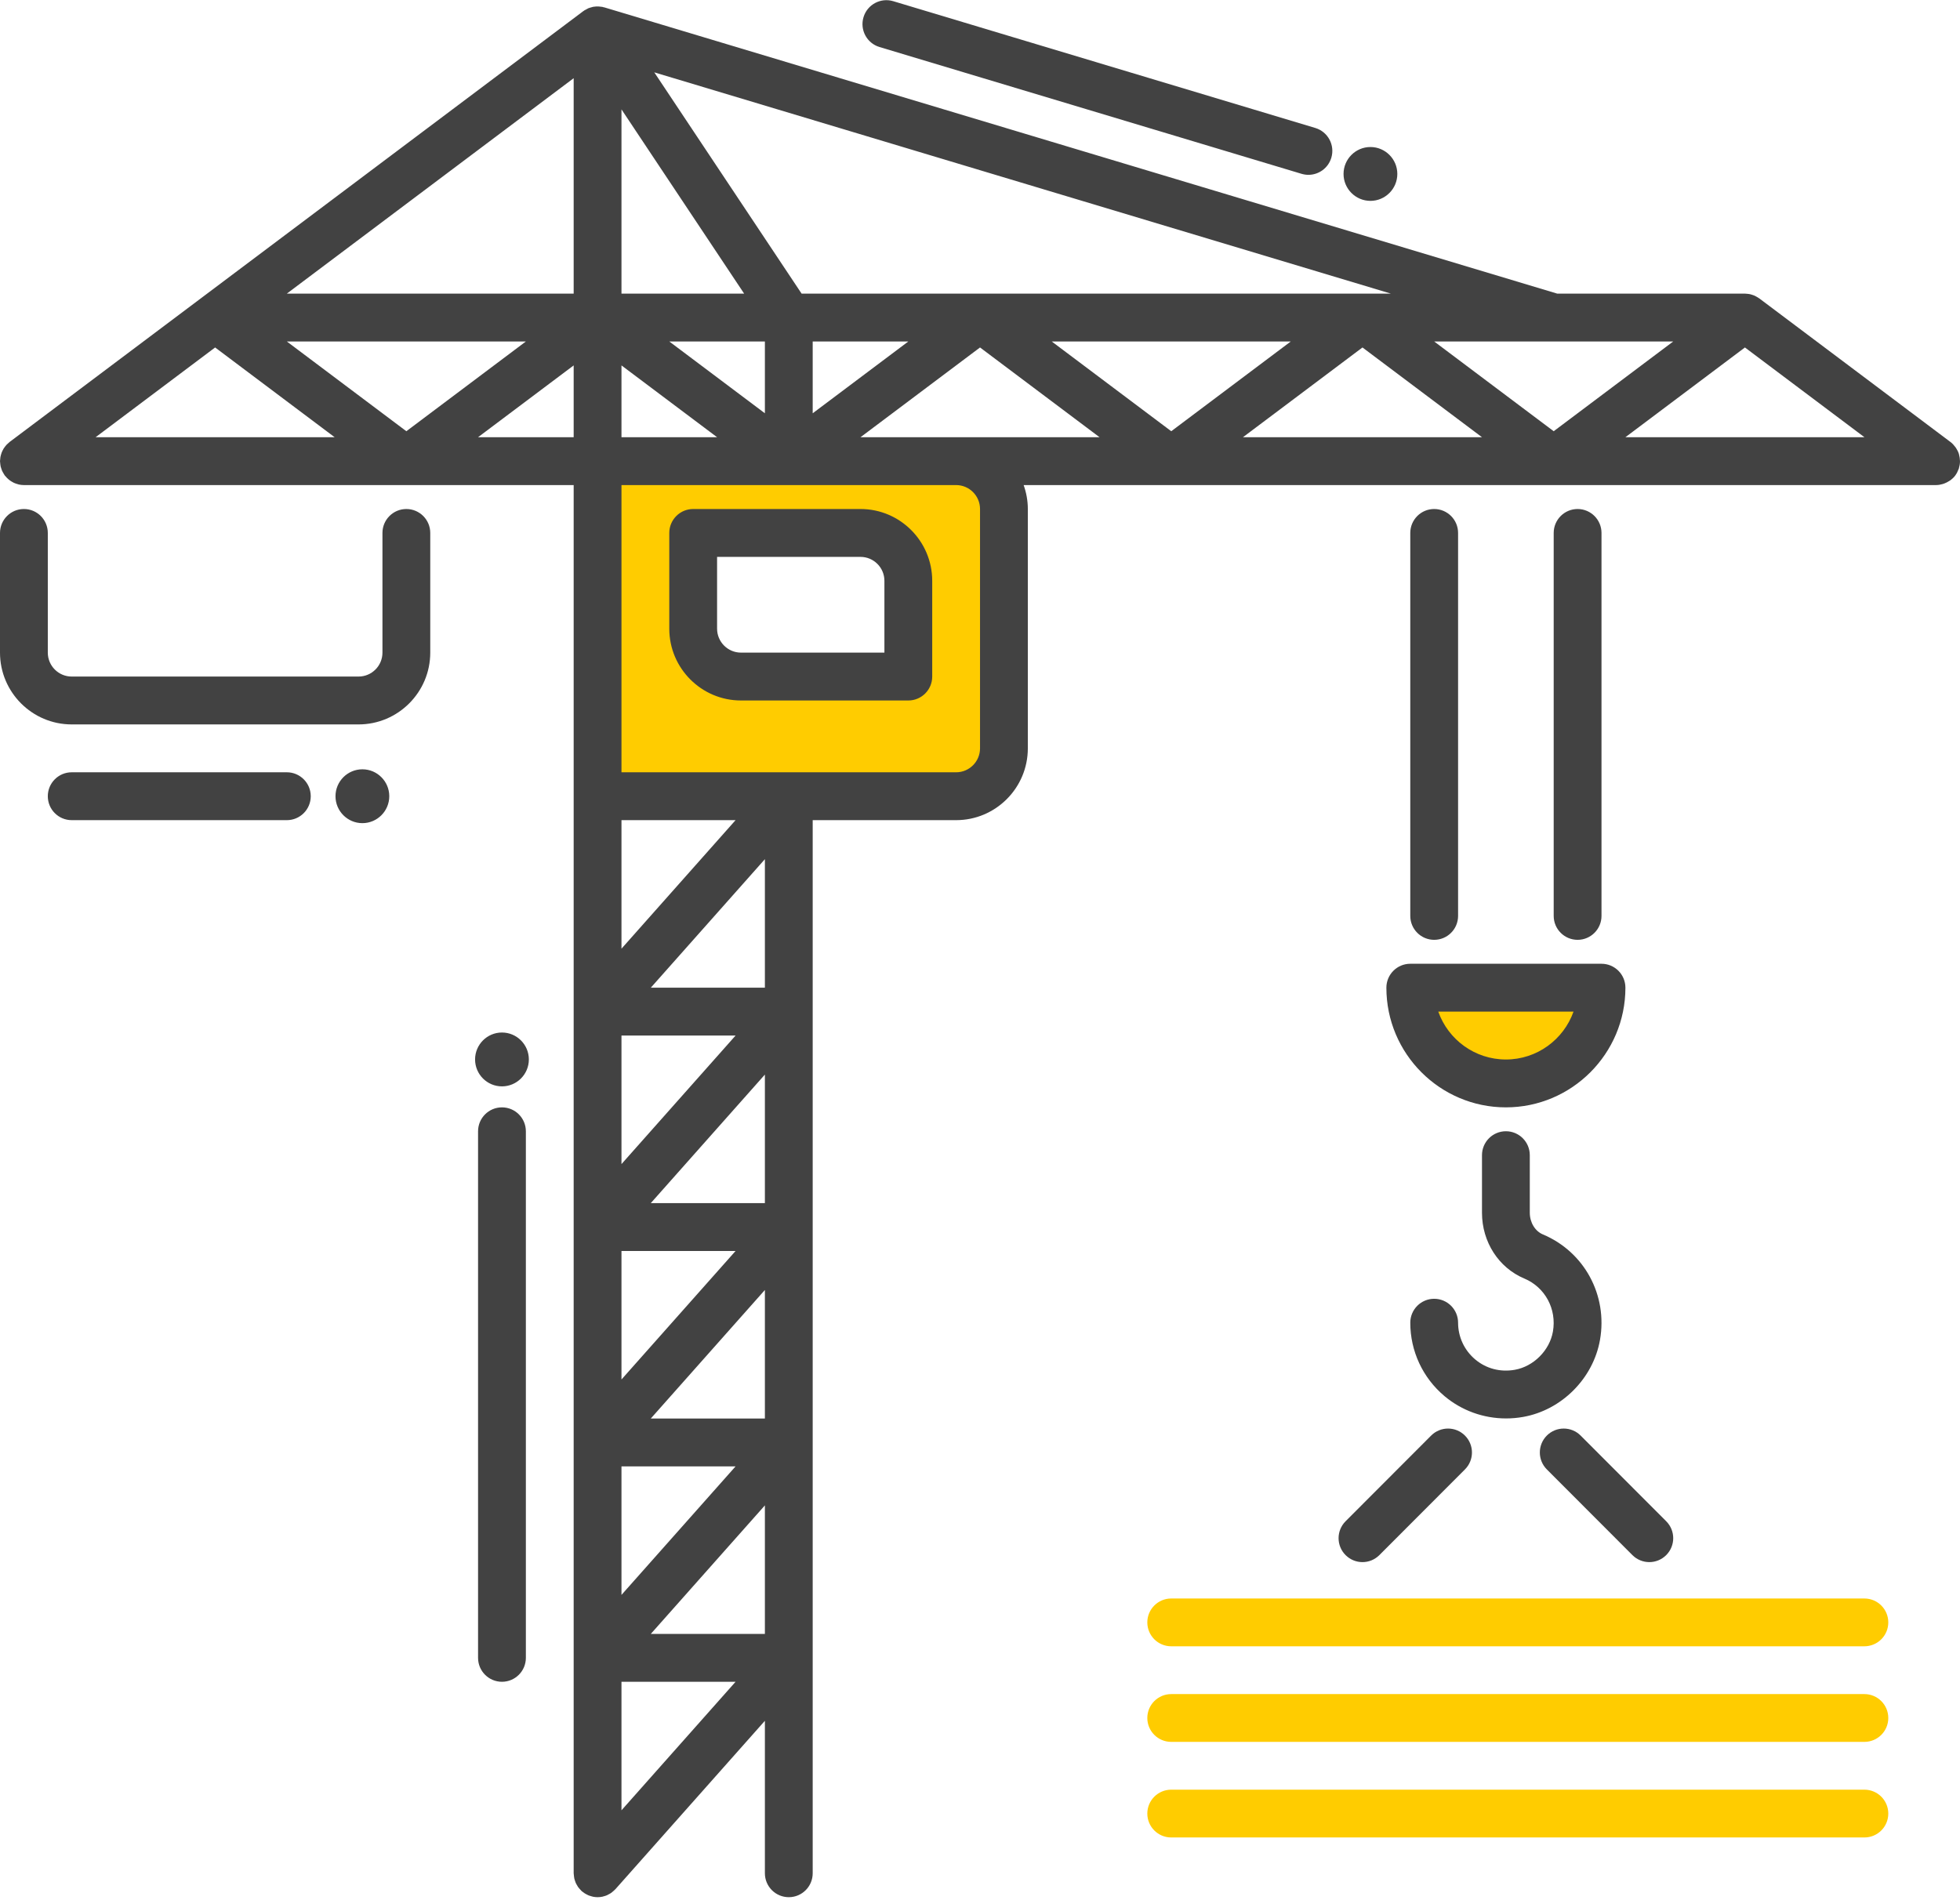 <svg xmlns="http://www.w3.org/2000/svg" xmlns:xlink="http://www.w3.org/1999/xlink" preserveAspectRatio="xMidYMid" width="164" height="159" viewBox="0 0 164 159">
  <defs>
    <style>

      .cls-3 {
        fill: #ffcc00;
      }

      .cls-4 {
        fill: #424242;
      }
    </style>
  </defs>
  <g id="buildingsvg">
    <path d="M156.000,145.781 C156.000,145.781 98.000,145.781 98.000,145.781 C96.896,145.781 96.000,144.886 96.000,143.781 C96.000,142.677 96.896,141.781 98.000,141.781 C98.000,141.781 156.000,141.781 156.000,141.781 C157.104,141.781 158.000,142.677 158.000,143.781 C158.000,144.886 157.104,145.781 156.000,145.781 ZM156.000,137.781 C156.000,137.781 98.000,137.781 98.000,137.781 C96.896,137.781 96.000,136.886 96.000,135.781 C96.000,134.677 96.896,133.781 98.000,133.781 C98.000,133.781 156.000,133.781 156.000,133.781 C157.104,133.781 158.000,134.677 158.000,135.781 C158.000,136.886 157.104,137.781 156.000,137.781 ZM126.000,91.781 C121.582,91.781 118.000,88.200 118.000,83.781 C124.667,83.781 129.500,83.781 134.000,83.781 C134.000,88.200 130.418,91.781 126.000,91.781 ZM80.000,67.781 C80.000,67.781 50.000,67.781 50.000,67.781 C50.000,67.781 50.000,39.781 50.000,39.781 C50.000,39.781 80.000,39.781 80.000,39.781 C82.210,39.781 84.000,41.571 84.000,43.781 C84.000,43.781 84.000,63.781 84.000,63.781 C84.000,65.991 82.210,67.781 80.000,67.781 ZM76.000,49.781 C76.000,47.571 74.210,45.781 72.000,45.781 C72.000,45.781 58.000,45.781 58.000,45.781 C58.000,45.781 58.000,53.781 58.000,53.781 C58.000,55.991 59.790,57.781 62.000,57.781 C62.000,57.781 76.000,57.781 76.000,57.781 C76.000,57.781 76.000,49.781 76.000,49.781 ZM98.000,149.781 C98.000,149.781 156.000,149.781 156.000,149.781 C157.104,149.781 158.000,150.677 158.000,151.781 C158.000,152.886 157.104,153.781 156.000,153.781 C156.000,153.781 98.000,153.781 98.000,153.781 C96.896,153.781 96.000,152.886 96.000,151.781 C96.000,150.677 96.896,149.781 98.000,149.781 Z" id="path-1" class="cls-3" fill-rule="evenodd"/>
    <path d="M163.910,39.178 C163.905,39.194 163.907,39.211 163.901,39.227 C163.895,39.249 163.879,39.265 163.871,39.286 C163.810,39.453 163.731,39.614 163.623,39.765 C163.617,39.773 163.613,39.783 163.607,39.791 C163.606,39.793 163.605,39.795 163.604,39.796 C163.490,39.949 163.354,40.074 163.210,40.184 C163.169,40.215 163.125,40.238 163.081,40.266 C162.964,40.342 162.841,40.405 162.712,40.454 C162.661,40.474 162.610,40.494 162.557,40.509 C162.378,40.561 162.195,40.596 162.009,40.596 C162.007,40.596 162.006,40.597 162.004,40.597 C162.004,40.597 85.652,40.597 85.652,40.597 C85.875,41.225 86.002,41.897 86.002,42.600 C86.002,42.600 86.002,62.631 86.002,62.631 C86.002,65.945 83.311,68.640 80.002,68.640 C80.002,68.640 68.001,68.640 68.001,68.640 C68.001,68.640 68.001,156.776 68.001,156.776 C68.001,157.882 67.106,158.779 66.001,158.779 C64.897,158.779 64.001,157.882 64.001,156.776 C64.001,156.776 64.001,144.016 64.001,144.016 C64.001,144.016 51.496,158.107 51.496,158.107 C51.484,158.120 51.469,158.129 51.457,158.142 C51.396,158.207 51.329,158.264 51.260,158.321 C51.221,158.352 51.185,158.387 51.145,158.416 C51.070,158.468 50.989,158.510 50.908,158.552 C50.869,158.572 50.833,158.597 50.793,158.614 C50.688,158.660 50.576,158.693 50.463,158.720 C50.445,158.725 50.427,158.733 50.409,158.737 C50.277,158.764 50.141,158.779 50.001,158.779 C50.001,158.779 50.001,158.779 50.001,158.779 C50.001,158.779 50.001,158.779 50.001,158.779 C49.874,158.779 49.747,158.765 49.622,158.741 C49.576,158.732 49.532,158.716 49.487,158.704 C49.411,158.684 49.336,158.663 49.262,158.634 C49.211,158.613 49.163,158.587 49.114,158.562 C49.051,158.531 48.989,158.501 48.930,158.462 C48.878,158.429 48.831,158.391 48.783,158.354 C48.747,158.326 48.707,158.304 48.672,158.273 C48.658,158.260 48.649,158.245 48.635,158.232 C48.581,158.182 48.534,158.126 48.487,158.070 C48.448,158.025 48.407,157.981 48.373,157.933 C48.335,157.878 48.303,157.820 48.270,157.761 C48.239,157.706 48.206,157.653 48.180,157.596 C48.154,157.537 48.135,157.475 48.114,157.413 C48.093,157.351 48.071,157.290 48.056,157.227 C48.043,157.168 48.036,157.107 48.028,157.046 C48.019,156.975 48.009,156.905 48.007,156.833 C48.006,156.814 48.001,156.796 48.001,156.776 C48.001,156.776 48.001,66.638 48.001,66.638 C48.001,66.638 48.001,66.637 48.001,66.637 C48.001,66.637 48.001,40.597 48.001,40.597 C48.001,40.597 2.000,40.597 2.000,40.597 C1.852,40.597 1.709,40.579 1.570,40.548 C1.532,40.540 1.497,40.524 1.460,40.514 C1.359,40.485 1.260,40.453 1.167,40.410 C1.120,40.389 1.077,40.362 1.032,40.337 C0.951,40.291 0.873,40.243 0.800,40.188 C0.756,40.155 0.715,40.120 0.673,40.083 C0.599,40.017 0.532,39.945 0.469,39.868 C0.447,39.842 0.420,39.824 0.400,39.796 C0.390,39.783 0.384,39.768 0.374,39.754 C0.333,39.695 0.298,39.632 0.263,39.568 C0.233,39.516 0.201,39.465 0.177,39.410 C0.150,39.351 0.132,39.288 0.111,39.226 C0.090,39.163 0.067,39.101 0.053,39.036 C0.040,38.980 0.035,38.921 0.027,38.863 C0.017,38.789 0.007,38.716 0.005,38.642 C0.004,38.626 -0.000,38.611 -0.000,38.594 C-0.000,38.550 0.010,38.508 0.013,38.465 C0.018,38.393 0.022,38.322 0.035,38.251 C0.046,38.187 0.063,38.127 0.080,38.065 C0.097,38.002 0.114,37.940 0.137,37.878 C0.161,37.818 0.189,37.761 0.217,37.703 C0.247,37.644 0.276,37.586 0.311,37.530 C0.346,37.476 0.384,37.426 0.423,37.375 C0.463,37.324 0.502,37.272 0.548,37.224 C0.596,37.173 0.649,37.128 0.702,37.082 C0.736,37.053 0.763,37.019 0.800,36.992 C0.800,36.992 16.800,24.973 16.800,24.973 C16.800,24.973 48.801,0.936 48.801,0.936 C48.813,0.927 48.827,0.923 48.839,0.914 C48.856,0.902 48.871,0.887 48.889,0.875 C48.890,0.874 48.891,0.873 48.892,0.872 C48.919,0.854 48.949,0.843 48.977,0.827 C49.042,0.787 49.108,0.749 49.178,0.718 C49.190,0.712 49.200,0.704 49.212,0.699 C49.219,0.696 49.227,0.693 49.234,0.689 C49.316,0.655 49.400,0.635 49.483,0.612 C49.525,0.601 49.564,0.584 49.606,0.576 C49.620,0.573 49.634,0.570 49.648,0.568 C49.657,0.566 49.667,0.567 49.676,0.565 C49.809,0.543 49.942,0.536 50.075,0.541 C50.117,0.543 50.158,0.550 50.200,0.554 C50.267,0.561 50.335,0.563 50.401,0.576 C50.432,0.582 50.461,0.596 50.492,0.604 C50.497,0.605 50.501,0.607 50.506,0.608 C50.529,0.614 50.553,0.613 50.576,0.620 C50.576,0.620 130.296,24.573 130.296,24.573 C130.296,24.573 146.004,24.573 146.004,24.573 C146.022,24.573 146.038,24.578 146.056,24.578 C146.101,24.579 146.145,24.584 146.190,24.588 C146.243,24.593 146.295,24.598 146.347,24.607 C146.381,24.613 146.415,24.619 146.449,24.626 C146.489,24.635 146.527,24.649 146.566,24.660 C146.618,24.676 146.670,24.691 146.721,24.711 C146.755,24.724 146.788,24.736 146.821,24.751 C146.856,24.767 146.889,24.786 146.923,24.804 C146.972,24.829 147.021,24.856 147.068,24.886 C147.100,24.906 147.131,24.926 147.162,24.948 C147.176,24.958 147.191,24.963 147.204,24.973 C147.204,24.973 163.204,36.992 163.204,36.992 C163.361,37.109 163.487,37.250 163.598,37.399 C163.621,37.430 163.644,37.460 163.666,37.492 C163.766,37.645 163.848,37.806 163.904,37.977 C163.912,38.002 163.914,38.027 163.921,38.051 C163.966,38.211 163.990,38.375 163.995,38.541 C163.996,38.574 164.000,38.605 163.999,38.638 C163.995,38.820 163.964,39.000 163.910,39.178 ZM8.001,36.591 C8.001,36.591 28.000,36.591 28.000,36.591 C28.000,36.591 18.000,29.080 18.000,29.080 C18.000,29.080 8.001,36.591 8.001,36.591 ZM34.001,36.090 C34.001,36.090 44.001,28.579 44.001,28.579 C44.001,28.579 24.001,28.579 24.001,28.579 C24.001,28.579 34.001,36.090 34.001,36.090 ZM48.001,6.545 C48.001,6.545 24.001,24.573 24.001,24.573 C24.001,24.573 48.001,24.573 48.001,24.573 C48.001,24.573 48.001,6.545 48.001,6.545 ZM48.001,30.582 C48.001,30.582 40.001,36.591 40.001,36.591 C40.001,36.591 48.001,36.591 48.001,36.591 C48.001,36.591 48.001,30.582 48.001,30.582 ZM124.003,36.591 C124.003,36.591 114.003,29.080 114.003,29.080 C114.003,29.080 104.003,36.591 104.003,36.591 C104.003,36.591 124.003,36.591 124.003,36.591 ZM108.003,28.579 C108.003,28.579 88.003,28.579 88.003,28.579 C88.003,28.579 98.003,36.090 98.003,36.090 C98.003,36.090 108.003,28.579 108.003,28.579 ZM92.002,36.591 C92.002,36.591 82.002,29.080 82.002,29.080 C82.002,29.080 72.002,36.591 72.002,36.591 C72.002,36.591 80.002,36.591 80.002,36.591 C80.002,36.591 92.002,36.591 92.002,36.591 ZM76.002,28.579 C76.002,28.579 68.001,28.579 68.001,28.579 C68.001,28.579 68.001,34.588 68.001,34.588 C68.001,34.588 76.002,28.579 76.002,28.579 ZM52.001,151.508 C52.001,151.508 61.548,140.751 61.548,140.751 C61.548,140.751 52.001,140.751 52.001,140.751 C52.001,140.751 52.001,151.508 52.001,151.508 ZM64.001,136.745 C64.001,136.745 64.001,125.989 64.001,125.989 C64.001,125.989 54.455,136.745 54.455,136.745 C54.455,136.745 64.001,136.745 64.001,136.745 ZM52.001,133.480 C52.001,133.480 61.548,122.724 61.548,122.724 C61.548,122.724 52.001,122.724 52.001,122.724 C52.001,122.724 52.001,133.480 52.001,133.480 ZM64.001,118.717 C64.001,118.717 64.001,107.961 64.001,107.961 C64.001,107.961 54.455,118.717 54.455,118.717 C54.455,118.717 64.001,118.717 64.001,118.717 ZM52.001,115.452 C52.001,115.452 61.548,104.696 61.548,104.696 C61.548,104.696 52.001,104.696 52.001,104.696 C52.001,104.696 52.001,115.452 52.001,115.452 ZM64.001,100.690 C64.001,100.690 64.001,89.933 64.001,89.933 C64.001,89.933 54.455,100.690 54.455,100.690 C54.455,100.690 64.001,100.690 64.001,100.690 ZM52.001,97.425 C52.001,97.425 61.548,86.668 61.548,86.668 C61.548,86.668 52.001,86.668 52.001,86.668 C52.001,86.668 52.001,97.425 52.001,97.425 ZM64.001,82.662 C64.001,82.662 64.001,71.906 64.001,71.906 C64.001,71.906 54.455,82.662 54.455,82.662 C54.455,82.662 64.001,82.662 64.001,82.662 ZM52.001,79.397 C52.001,79.397 61.548,68.640 61.548,68.640 C61.548,68.640 52.001,68.640 52.001,68.640 C52.001,68.640 52.001,79.397 52.001,79.397 ZM52.001,64.634 C52.001,64.634 80.002,64.634 80.002,64.634 C81.105,64.634 82.002,63.736 82.002,62.631 C82.002,62.631 82.002,42.600 82.002,42.600 C82.002,41.496 81.105,40.597 80.002,40.597 C80.002,40.597 52.001,40.597 52.001,40.597 C52.001,40.597 52.001,64.634 52.001,64.634 ZM52.001,36.591 C52.001,36.591 60.001,36.591 60.001,36.591 C60.001,36.591 52.001,30.582 52.001,30.582 C52.001,30.582 52.001,36.591 52.001,36.591 ZM64.001,34.588 C64.001,34.588 64.001,28.579 64.001,28.579 C64.001,28.579 56.002,28.579 56.002,28.579 C56.002,28.579 64.001,34.588 64.001,34.588 ZM52.001,24.573 C52.001,24.573 62.264,24.573 62.264,24.573 C62.264,24.573 52.001,9.154 52.001,9.154 C52.001,9.154 52.001,24.573 52.001,24.573 ZM54.746,6.055 C54.746,6.055 67.072,24.573 67.072,24.573 C67.072,24.573 116.377,24.573 116.377,24.573 C116.377,24.573 54.746,6.055 54.746,6.055 ZM130.007,28.579 C130.006,28.579 130.006,28.579 130.004,28.579 C130.003,28.579 130.002,28.579 130.001,28.579 C130.001,28.579 120.004,28.579 120.004,28.579 C120.004,28.579 130.003,36.090 130.003,36.090 C130.003,36.090 140.003,28.579 140.003,28.579 C140.003,28.579 130.007,28.579 130.007,28.579 ZM146.004,29.080 C146.004,29.080 136.004,36.591 136.004,36.591 C136.004,36.591 156.004,36.591 156.004,36.591 C156.004,36.591 146.004,29.080 146.004,29.080 ZM76.002,58.625 C76.002,58.625 62.001,58.625 62.001,58.625 C58.693,58.625 56.001,55.930 56.001,52.616 C56.001,52.616 56.001,44.603 56.001,44.603 C56.001,43.497 56.897,42.600 58.001,42.600 C58.001,42.600 72.002,42.600 72.002,42.600 C75.310,42.600 78.002,45.296 78.002,48.610 C78.002,48.610 78.002,56.622 78.002,56.622 C78.002,57.728 77.106,58.625 76.002,58.625 ZM74.002,48.610 C74.002,47.505 73.105,46.607 72.002,46.607 C72.002,46.607 60.001,46.607 60.001,46.607 C60.001,46.607 60.001,52.616 60.001,52.616 C60.001,53.720 60.898,54.619 62.001,54.619 C62.001,54.619 74.002,54.619 74.002,54.619 C74.002,54.619 74.002,48.610 74.002,48.610 ZM114.669,16.811 C113.429,16.811 112.419,15.800 112.419,14.557 C112.419,13.315 113.429,12.304 114.669,12.304 C115.909,12.304 116.919,13.315 116.919,14.557 C116.919,15.800 115.909,16.811 114.669,16.811 ZM109.481,14.632 C109.291,14.632 109.098,14.604 108.906,14.547 C108.906,14.547 73.592,3.936 73.592,3.936 C72.534,3.619 71.934,2.502 72.252,1.442 C72.568,0.383 73.682,-0.218 74.742,0.100 C74.742,0.100 110.055,10.710 110.055,10.710 C111.113,11.027 111.714,12.144 111.396,13.204 C111.136,14.071 110.342,14.632 109.481,14.632 ZM2.000,42.600 C3.104,42.600 4.000,43.497 4.000,44.603 C4.000,44.603 4.000,54.619 4.000,54.619 C4.000,55.724 4.897,56.622 6.000,56.622 C6.000,56.622 30.001,56.622 30.001,56.622 C31.104,56.622 32.001,55.724 32.001,54.619 C32.001,54.619 32.001,44.603 32.001,44.603 C32.001,43.497 32.896,42.600 34.001,42.600 C35.105,42.600 36.001,43.497 36.001,44.603 C36.001,44.603 36.001,54.619 36.001,54.619 C36.001,57.933 33.309,60.628 30.001,60.628 C30.001,60.628 6.000,60.628 6.000,60.628 C2.691,60.628 -0.000,57.933 -0.000,54.619 C-0.000,54.619 -0.000,44.603 -0.000,44.603 C-0.000,43.497 0.896,42.600 2.000,42.600 ZM6.000,64.634 C6.000,64.634 24.000,64.634 24.000,64.634 C25.105,64.634 26.001,65.531 26.001,66.637 C26.001,67.744 25.105,68.640 24.000,68.640 C24.000,68.640 6.000,68.640 6.000,68.640 C4.896,68.640 4.000,67.744 4.000,66.637 C4.000,65.531 4.896,64.634 6.000,64.634 ZM30.322,64.384 C31.563,64.384 32.572,65.395 32.572,66.637 C32.572,67.880 31.563,68.891 30.322,68.891 C29.081,68.891 28.072,67.880 28.072,66.637 C28.072,65.395 29.081,64.384 30.322,64.384 ZM42.001,86.413 C43.242,86.413 44.251,87.424 44.251,88.667 C44.251,89.909 43.242,90.920 42.001,90.920 C40.760,90.920 39.751,89.909 39.751,88.667 C39.751,87.424 40.760,86.413 42.001,86.413 ZM42.001,92.677 C43.105,92.677 44.001,93.574 44.001,94.680 C44.001,94.680 44.001,138.748 44.001,138.748 C44.001,139.854 43.105,140.751 42.001,140.751 C40.896,140.751 40.001,139.854 40.001,138.748 C40.001,138.748 40.001,94.680 40.001,94.680 C40.001,93.574 40.896,92.677 42.001,92.677 ZM119.749,120.145 C120.530,119.363 121.796,119.363 122.577,120.145 C123.359,120.927 123.359,122.196 122.577,122.978 C122.577,122.978 115.417,130.149 115.417,130.149 C115.026,130.540 114.515,130.736 114.003,130.736 C113.491,130.736 112.980,130.540 112.589,130.149 C111.808,129.367 111.808,128.099 112.589,127.317 C112.589,127.317 119.749,120.145 119.749,120.145 ZM118.003,110.701 C118.003,109.594 118.899,108.698 120.003,108.698 C121.108,108.698 122.003,109.594 122.003,110.701 C122.003,111.888 122.525,113.007 123.433,113.771 C124.355,114.546 125.531,114.854 126.744,114.641 C128.319,114.365 129.662,113.020 129.938,111.443 C130.268,109.559 129.285,107.733 127.548,107.004 C125.395,106.100 124.003,103.938 124.003,101.498 C124.003,101.498 124.003,96.679 124.003,96.679 C124.003,95.573 124.899,94.676 126.003,94.676 C127.108,94.676 128.003,95.573 128.003,96.679 C128.003,96.679 128.003,101.498 128.003,101.498 C128.003,102.307 128.442,103.035 129.095,103.309 C132.566,104.767 134.533,108.396 133.877,112.136 C133.311,115.368 130.662,118.020 127.436,118.587 C126.962,118.671 126.487,118.711 126.015,118.711 C124.135,118.711 122.312,118.060 120.861,116.839 C119.045,115.312 118.003,113.075 118.003,110.701 ZM118.003,76.653 C118.003,76.653 118.003,44.603 118.003,44.603 C118.003,43.497 118.898,42.600 120.003,42.600 C121.107,42.600 122.003,43.497 122.003,44.603 C122.003,44.603 122.003,76.653 122.003,76.653 C122.003,77.759 121.107,78.656 120.003,78.656 C118.898,78.656 118.003,77.759 118.003,76.653 ZM130.003,76.653 C130.003,76.653 130.003,44.603 130.003,44.603 C130.003,43.497 130.898,42.600 132.003,42.600 C133.107,42.600 134.003,43.497 134.003,44.603 C134.003,44.603 134.003,76.653 134.003,76.653 C134.003,77.759 133.107,78.656 132.003,78.656 C130.898,78.656 130.003,77.759 130.003,76.653 ZM136.004,82.662 C136.004,88.185 131.517,92.677 126.003,92.677 C120.489,92.677 116.003,88.185 116.003,82.662 C116.003,81.556 116.899,80.659 118.003,80.659 C118.003,80.659 134.003,80.659 134.003,80.659 C135.108,80.659 136.004,81.556 136.004,82.662 ZM120.346,84.665 C121.171,86.997 123.396,88.671 126.003,88.671 C128.611,88.671 130.835,86.997 131.661,84.665 C131.661,84.665 120.346,84.665 120.346,84.665 ZM132.257,120.145 C132.257,120.145 139.418,127.317 139.418,127.317 C140.199,128.099 140.199,129.367 139.418,130.149 C139.027,130.540 138.515,130.736 138.004,130.736 C137.492,130.736 136.980,130.540 136.589,130.149 C136.589,130.149 129.429,122.978 129.429,122.978 C128.648,122.196 128.648,120.927 129.429,120.145 C130.210,119.363 131.476,119.363 132.257,120.145 Z" id="path-2" class="cls-4" fill-rule="evenodd"/>
  </g>
</svg>

